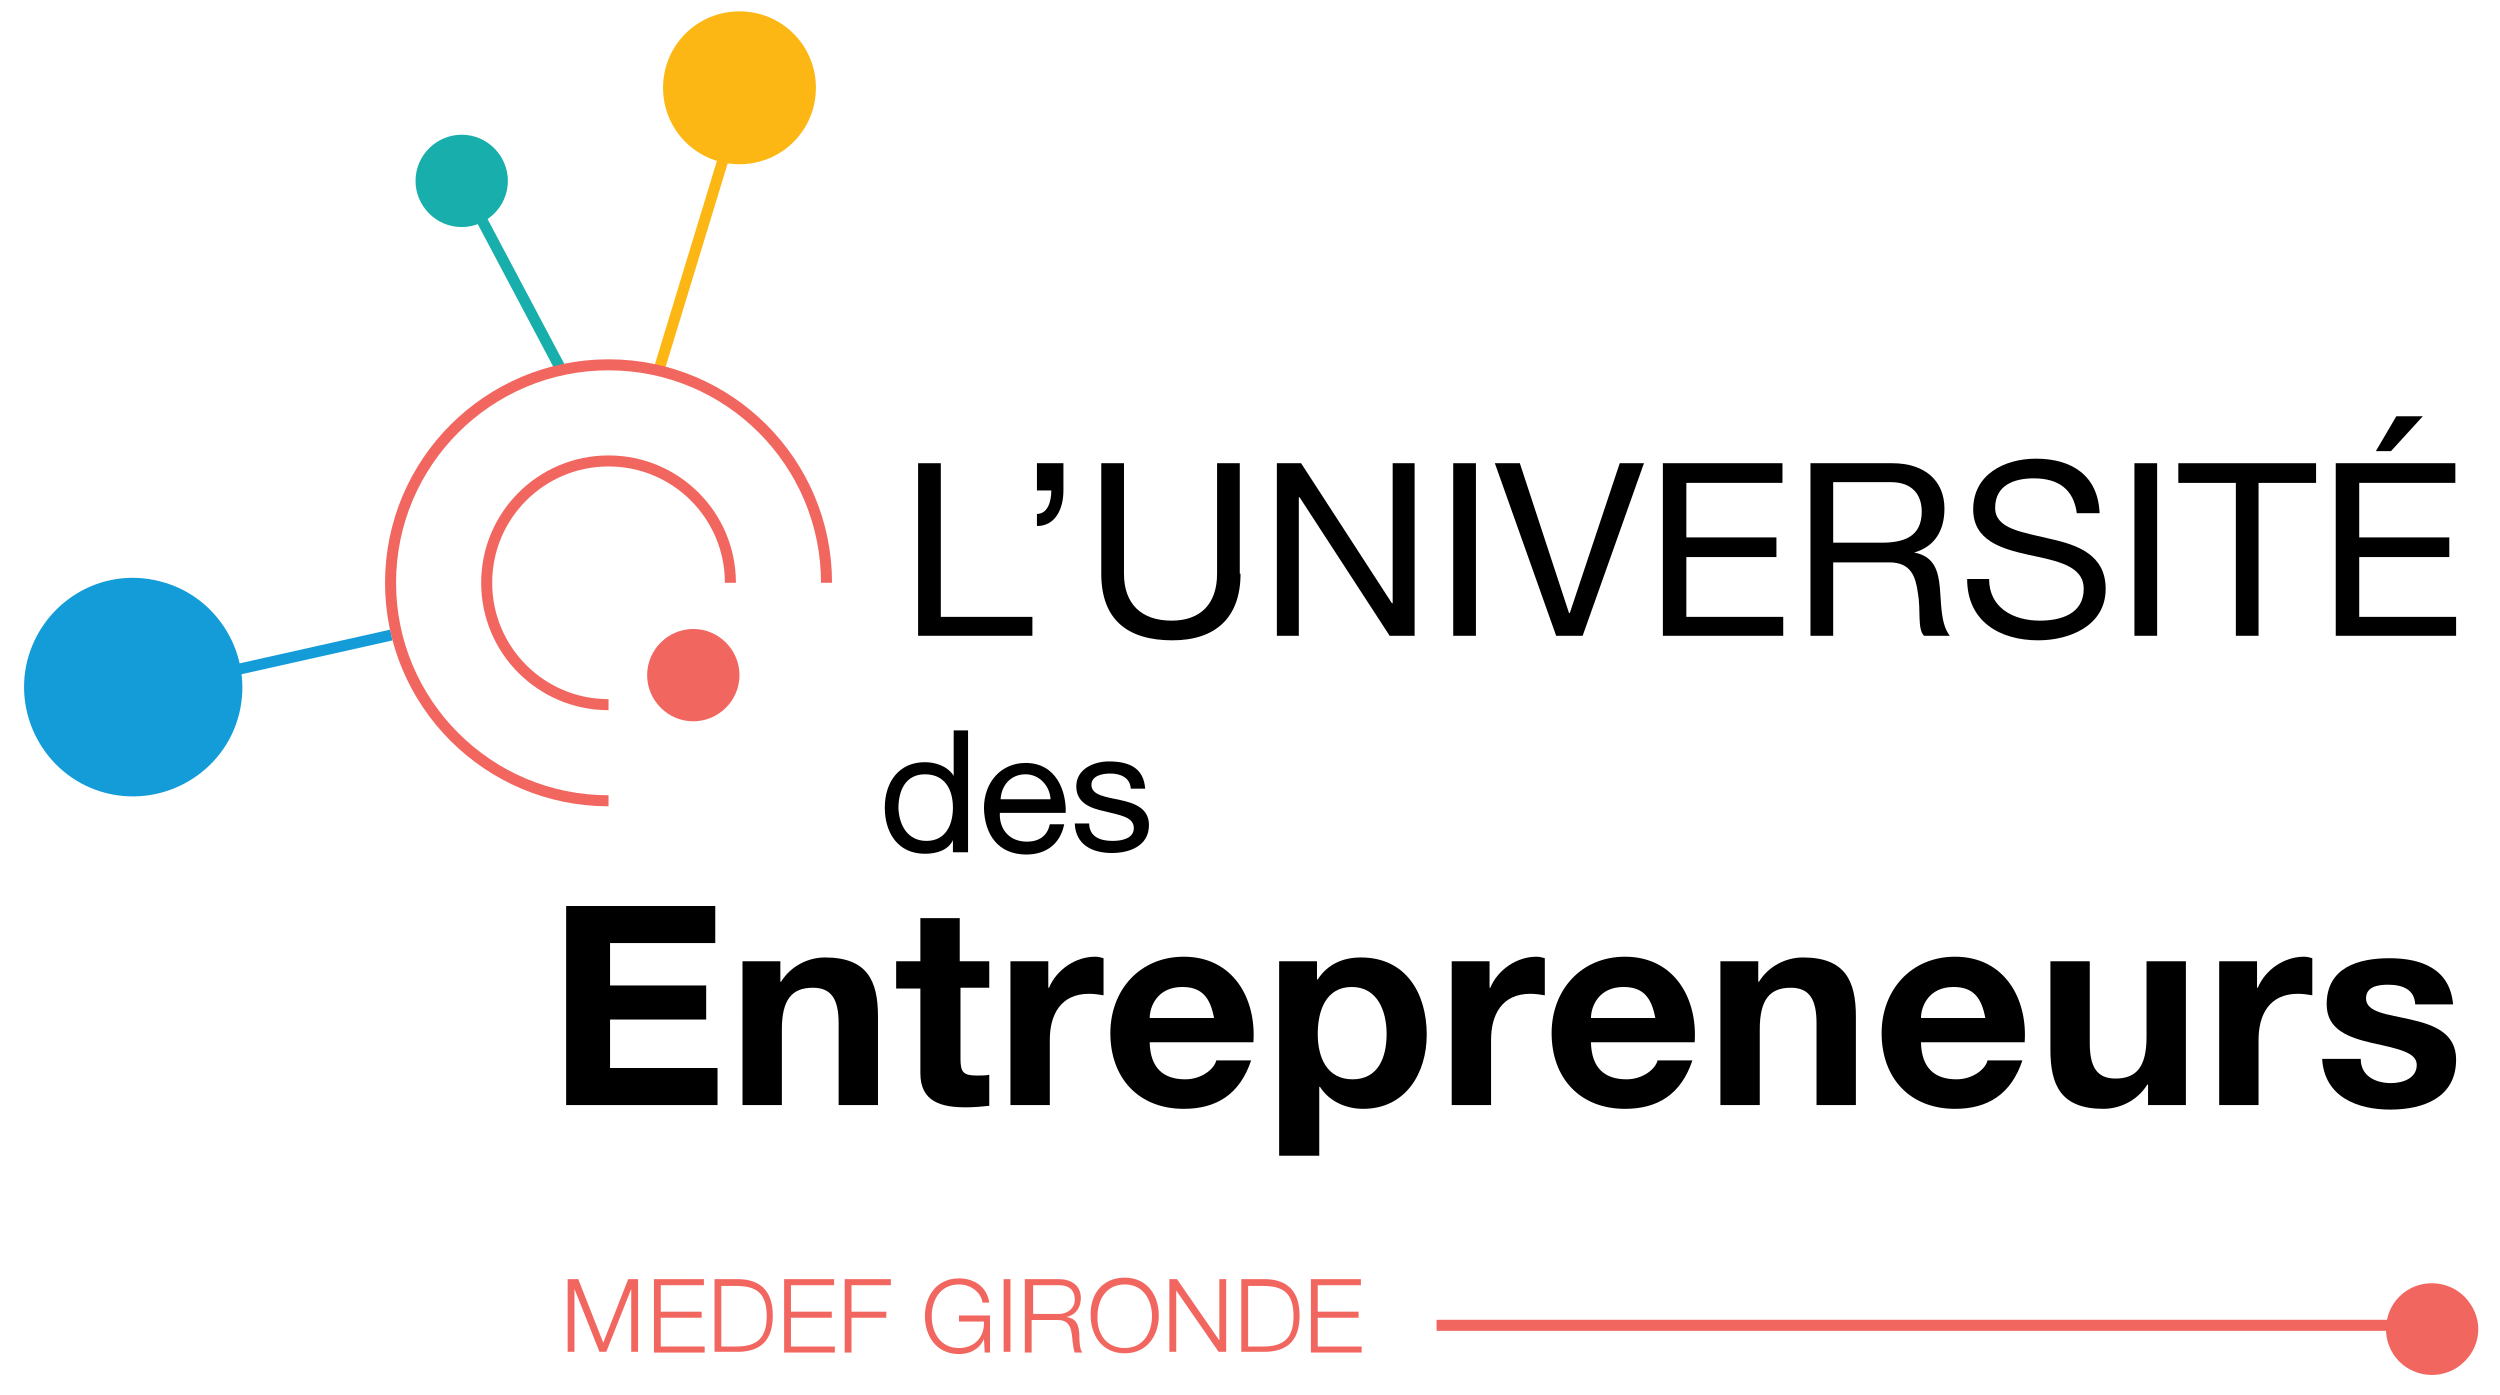 <?xml version="1.0" encoding="utf-8"?>
<!-- Generator: Adobe Illustrator 18.0.0, SVG Export Plug-In . SVG Version: 6.00 Build 0)  -->
<!DOCTYPE svg PUBLIC "-//W3C//DTD SVG 1.1//EN" "http://www.w3.org/Graphics/SVG/1.1/DTD/svg11.dtd">
<svg version="1.1" id="Calque_1" xmlns="http://www.w3.org/2000/svg" xmlns:xlink="http://www.w3.org/1999/xlink" x="0px" y="0px"
	 viewBox="0 0 330.3 184.3" enable-background="new 0 0 330.3 184.3" xml:space="preserve">
<g>
	<path d="M121.3,61.2h3v20.3h12.1V84h-15.1V61.2z"/>
	<path d="M136.9,61.2h3.6v3.6c0,2.5-1.1,4.7-3.5,4.7v-1.6c1.4,0,1.9-1.6,1.9-3.1h-1.9V61.2z"/>
	<path d="M163.9,75.8c0,5.8-3.3,8.8-9,8.8c-5.9,0-9.4-2.7-9.4-8.8V61.2h3v14.6c0,4,2.3,6.2,6.3,6.2c3.8,0,6-2.2,6-6.2V61.2h3V75.8z"
		/>
	<path d="M168.7,61.2h3.2l12,18.5h0.1V61.2h2.9V84h-3.3l-11.9-18.3h-0.1V84h-2.9V61.2z"/>
	<path d="M192,61.2h3V84h-3V61.2z"/>
	<path d="M209.1,84h-3.5l-8.1-22.8h3.3l6.5,19.8h0.1l6.6-19.8h3.2L209.1,84z"/>
	<path d="M219.7,61.2h15.8v2.6h-12.7V71h11.9v2.6h-11.9v7.9h12.8V84h-15.9V61.2z"/>
	<path d="M239.2,61.2H250c4.3,0,6.9,2.3,6.9,6c0,2.8-1.2,5-4,5.8V73c2.7,0.5,3.2,2.5,3.4,4.7c0.2,2.2,0.1,4.7,1.3,6.3h-3.4
		c-0.9-0.9-0.4-3.4-0.8-5.6c-0.3-2.2-0.9-4.1-3.8-4.1h-7.4V84h-3V61.2z M248.6,71.7c2.8,0,5.3-0.7,5.3-4.1c0-2.2-1.2-3.9-4.1-3.9
		h-7.6v8H248.6z"/>
	<path d="M274.4,67.9c-0.4-3.3-2.5-4.7-5.7-4.7c-2.6,0-5.1,0.9-5.1,3.9c0,2.8,3.6,3.2,7.3,4.1c3.6,0.8,7.3,2.1,7.3,6.6
		c0,4.9-4.8,6.8-8.9,6.8c-5.1,0-9.4-2.5-9.4-8.1h2.9c0,3.8,3.2,5.5,6.7,5.5c2.8,0,5.8-0.9,5.8-4.2c0-3.1-3.6-3.7-7.3-4.5
		c-3.6-0.8-7.3-1.9-7.3-6c0-4.6,4.1-6.7,8.3-6.7c4.7,0,8.2,2.2,8.4,7.2H274.4z"/>
	<path d="M282,61.2h3V84h-3V61.2z"/>
	<path d="M295.4,63.8h-7.6v-2.6H306v2.6h-7.6V84h-3V63.8z"/>
	<path d="M308.6,61.2h15.8v2.6h-12.7V71h11.9v2.6h-11.9v7.9h12.8V84h-15.9V61.2z M316.6,55h3.5l-4.2,4.6h-2L316.6,55z"/>
</g>
<g>
	<path d="M127.8,112.6h-1.9V111h0c-0.6,1.3-2.1,1.8-3.7,1.8c-3.6,0-5.3-2.8-5.3-6.1c0-3.3,1.8-6,5.3-6c1.2,0,2.9,0.4,3.8,1.8h0v-6
		h1.9V112.6z M122.4,111.1c2.6,0,3.5-2.2,3.5-4.4c0-2.3-1-4.4-3.7-4.4c-2.6,0-3.5,2.2-3.5,4.5C118.8,109,119.9,111.1,122.4,111.1z"
		/>
	<path d="M140.6,108.9c-0.5,2.6-2.4,4-5,4c-3.7,0-5.5-2.6-5.6-6.1c0-3.5,2.3-6,5.5-6c4.1,0,5.4,3.8,5.3,6.6h-8.7
		c-0.1,2,1.1,3.8,3.6,3.8c1.6,0,2.7-0.8,3-2.3H140.6z M138.8,105.6c-0.1-1.8-1.5-3.3-3.3-3.3c-2,0-3.2,1.5-3.3,3.3H138.8z"/>
	<path d="M143.9,108.9c0.1,1.7,1.5,2.2,3.1,2.2c1.2,0,2.8-0.3,2.8-1.7c0-1.5-1.9-1.7-3.8-2.2c-1.9-0.4-3.8-1.1-3.8-3.3
		c0-2.3,2.3-3.3,4.3-3.3c2.6,0,4.6,0.8,4.8,3.6h-1.9c-0.1-1.5-1.4-2-2.7-2c-1.1,0-2.5,0.3-2.5,1.5c0,1.4,2,1.6,3.8,2
		c1.9,0.4,3.8,1.1,3.8,3.3c0,2.8-2.6,3.7-4.9,3.7c-2.6,0-4.8-1.1-4.9-3.9H143.9z"/>
</g>
<g>
	<path d="M74.8,119.7h19.7v4.9H80.6v5.6h12.7v4.5H80.6v6.4h14.2v4.9h-20V119.7z"/>
	<path d="M98.1,127h5v2.7h0.1c1.3-2.1,3.6-3.2,5.8-3.2c5.6,0,7,3.1,7,7.8V146h-5.2v-10.8c0-3.1-0.9-4.7-3.4-4.7
		c-2.8,0-4.1,1.6-4.1,5.5v10h-5.2V127z"/>
	<path d="M126.9,127h3.8v3.5h-3.8v9.4c0,1.8,0.4,2.2,2.2,2.2c0.6,0,1.1,0,1.6-0.1v4.1c-0.9,0.1-2,0.2-3.1,0.2c-3.2,0-6-0.7-6-4.5
		v-11.2h-3.2V127h3.2v-5.7h5.2V127z"/>
	<path d="M133.5,127h5v3.5h0.1c1-2.4,3.5-4.1,6.1-4.1c0.4,0,0.8,0.1,1.1,0.2v4.9c-0.5-0.1-1.3-0.2-1.9-0.2c-3.8,0-5.2,2.8-5.2,6.1
		v8.6h-5.2V127z"/>
	<path d="M151.9,137.8c0.1,3.3,1.8,4.8,4.7,4.8c2.1,0,3.8-1.3,4.1-2.5h4.6c-1.5,4.5-4.6,6.4-8.9,6.4c-6,0-9.7-4.1-9.7-10
		c0-5.7,3.9-10.1,9.7-10.1c6.5,0,9.6,5.5,9.2,11.3H151.9z M160.4,134.5c-0.5-2.7-1.6-4.1-4.2-4.1c-3.3,0-4.3,2.6-4.3,4.1H160.4z"/>
	<path d="M169,127h5v2.4h0.1c1.3-2,3.3-2.9,5.7-2.9c6,0,8.7,4.8,8.7,10.2c0,5.1-2.8,9.8-8.4,9.8c-2.3,0-4.5-1-5.7-2.9h-0.1v9.1H169
		V127z M183.2,136.6c0-3-1.2-6.2-4.6-6.2c-3.4,0-4.5,3.1-4.5,6.2c0,3.1,1.2,6,4.6,6C182.1,142.6,183.2,139.7,183.2,136.6z"/>
	<path d="M191.8,127h5v3.5h0.1c1-2.4,3.5-4.1,6.1-4.1c0.4,0,0.8,0.1,1.1,0.2v4.9c-0.5-0.1-1.3-0.2-1.9-0.2c-3.8,0-5.2,2.8-5.2,6.1
		v8.6h-5.2V127z"/>
	<path d="M210.2,137.8c0.1,3.3,1.8,4.8,4.7,4.8c2.1,0,3.8-1.3,4.1-2.5h4.6c-1.5,4.5-4.6,6.4-8.9,6.4c-6,0-9.7-4.1-9.7-10
		c0-5.7,3.9-10.1,9.7-10.1c6.5,0,9.6,5.5,9.2,11.3H210.2z M218.7,134.5c-0.5-2.7-1.6-4.1-4.2-4.1c-3.3,0-4.3,2.6-4.3,4.1H218.7z"/>
	<path d="M227.3,127h5v2.7h0.1c1.3-2.1,3.6-3.2,5.8-3.2c5.6,0,7,3.1,7,7.8V146H240v-10.8c0-3.1-0.9-4.7-3.4-4.7
		c-2.8,0-4.1,1.6-4.1,5.5v10h-5.2V127z"/>
	<path d="M253.8,137.8c0.1,3.3,1.8,4.8,4.7,4.8c2.1,0,3.8-1.3,4.1-2.5h4.6c-1.5,4.5-4.6,6.4-8.9,6.4c-6,0-9.7-4.1-9.7-10
		c0-5.7,3.9-10.1,9.7-10.1c6.5,0,9.6,5.5,9.2,11.3H253.8z M262.3,134.5c-0.5-2.7-1.6-4.1-4.2-4.1c-3.3,0-4.3,2.6-4.3,4.1H262.3z"/>
	<path d="M288.8,146h-5v-2.7h-0.1c-1.3,2.1-3.6,3.2-5.8,3.2c-5.6,0-7-3.1-7-7.8V127h5.2v10.8c0,3.1,0.9,4.7,3.4,4.7
		c2.8,0,4.1-1.6,4.1-5.5v-10h5.2V146z"/>
	<path d="M293.2,127h5v3.5h0.1c1-2.4,3.5-4.1,6.1-4.1c0.4,0,0.8,0.1,1.1,0.2v4.9c-0.5-0.1-1.3-0.2-1.9-0.2c-3.8,0-5.2,2.8-5.2,6.1
		v8.6h-5.2V127z"/>
	<path d="M311.9,139.9c0,2.3,2,3.2,4,3.2c1.5,0,3.4-0.6,3.4-2.4c0-1.6-2.2-2.1-5.9-2.9c-3-0.7-6-1.7-6-5.1c0-4.9,4.2-6.1,8.3-6.1
		c4.2,0,8,1.4,8.4,6.1h-5c-0.1-2-1.7-2.6-3.6-2.6c-1.2,0-2.9,0.2-2.9,1.8c0,1.9,2.9,2.1,5.9,2.8c3.1,0.7,6,1.8,6,5.3
		c0,5-4.3,6.6-8.7,6.6c-4.4,0-8.7-1.7-9-6.7H311.9z"/>
</g>
<g>
	<path fill="#F26660" d="M75.1,169h1.3l3.3,8.4l3.3-8.4h1.3v9.6h-0.9v-8.3h0l-3.3,8.3h-0.9l-3.3-8.3h0v8.3h-0.9V169z"/>
	<path fill="#F26660" d="M86.4,169H93v0.8h-5.7v3.5h5.4v0.8h-5.4v3.8h5.8v0.8h-6.7V169z"/>
	<path fill="#F26660" d="M94.4,169h3.3c2.9,0.1,4.4,1.7,4.4,4.8c0,3.2-1.5,4.7-4.4,4.8h-3.3V169z M95.3,177.9h2c2.8,0,4-1.2,4-4
		c0-2.9-1.2-4-4-4h-2V177.9z"/>
	<path fill="#F26660" d="M103.6,169h6.6v0.8h-5.7v3.5h5.4v0.8h-5.4v3.8h5.8v0.8h-6.7V169z"/>
	<path fill="#F26660" d="M111.6,169h6.1v0.8h-5.2v3.5h4.6v0.8h-4.6v4.6h-0.9V169z"/>
	<path fill="#F26660" d="M130.8,178.7h-0.7l-0.1-1.8h0c-0.6,1.4-1.9,2-3.3,2c-3,0-4.5-2.4-4.5-5c0-2.6,1.5-5,4.5-5
		c2,0,3.7,1.1,4,3.2h-0.9c-0.1-1.1-1.3-2.4-3.1-2.4c-2.5,0-3.6,2.1-3.6,4.2c0,2.1,1.1,4.2,3.6,4.2c2.1,0,3.4-1.5,3.3-3.5h-3.3v-0.8
		h4.1V178.7z"/>
	<path fill="#F26660" d="M132.6,169h0.9v9.6h-0.9V169z"/>
	<path fill="#F26660" d="M135.5,169h4.4c1.6,0,2.9,0.8,2.9,2.5c0,1.2-0.6,2.2-1.9,2.5v0c1.3,0.2,1.6,1,1.7,2.2c0,0.7,0,2,0.4,2.5h-1
		c-0.2-0.4-0.2-1.1-0.3-1.5c-0.1-1.3-0.2-2.8-1.9-2.8h-3.5v4.3h-0.9V169z M136.5,173.6h3.4c1.1,0,2.1-0.7,2.1-1.9
		c0-1.2-0.7-1.9-2.1-1.9h-3.4V173.6z"/>
	<path fill="#F26660" d="M148.6,168.8c3,0,4.5,2.4,4.5,5c0,2.6-1.5,5-4.5,5c-3,0-4.5-2.4-4.5-5C144,171.2,145.5,168.8,148.6,168.8z
		 M148.6,178.1c2.5,0,3.6-2.1,3.6-4.2c0-2.1-1.1-4.2-3.6-4.2c-2.5,0-3.6,2.1-3.6,4.2C144.9,176,146,178.1,148.6,178.1z"/>
	<path fill="#F26660" d="M154.5,169h1l5.6,8.1h0V169h0.9v9.6h-1l-5.6-8.1h0v8.1h-0.9V169z"/>
	<path fill="#F26660" d="M164,169h3.3c2.9,0.1,4.4,1.7,4.4,4.8c0,3.2-1.5,4.7-4.4,4.8H164V169z M164.9,177.9h2c2.8,0,4-1.2,4-4
		c0-2.9-1.2-4-4-4h-2V177.9z"/>
	<path fill="#F26660" d="M173.2,169h6.6v0.8h-5.7v3.5h5.4v0.8h-5.4v3.8h5.8v0.8h-6.7V169z"/>
</g>
<g>
	<path fill="#F26660" d="M326.4,172.3c-1.8-2.8-5.6-3.6-8.4-1.8c-2.8,1.8-3.6,5.6-1.8,8.4c1.8,2.8,5.6,3.6,8.4,1.8
		C327.5,178.8,328.3,175.1,326.4,172.3"/>
</g>
<line fill="none" stroke="#F26660" stroke-width="1.457" x1="189.8" y1="175.1" x2="318.5" y2="175.1"/>
<g>
	<path fill="#139CD8" d="M3.6,87.3c-1.9,7.7,2.8,15.6,10.5,17.5c7.7,1.9,15.6-2.8,17.5-10.5c1.9-7.7-2.8-15.6-10.5-17.5
		C13.4,74.8,5.6,79.5,3.6,87.3"/>
</g>
<line fill="none" stroke="#139CD8" stroke-width="1.457" x1="51.7" y1="83.9" x2="19.1" y2="91.2"/>
<g>
	<path fill="#FDB714" d="M97.7,21.7c5.6,0,10.1-4.5,10.1-10.1c0-5.6-4.5-10.1-10.1-10.1c-5.6,0-10.1,4.5-10.1,10.1
		C87.6,17.2,92.1,21.7,97.7,21.7"/>
</g>
<line fill="none" stroke="#FDB714" stroke-width="1.457" x1="96.2" y1="18.9" x2="86.9" y2="49.4"/>
<g>
	<path fill="#17AEAB" d="M61,30c3.3,0,6.1-2.7,6.1-6.1c0-3.3-2.7-6.1-6.1-6.1c-3.3,0-6.1,2.7-6.1,6.1C54.9,27.2,57.6,30,61,30"/>
</g>
<line fill="none" stroke="#17AEAB" stroke-width="1.457" x1="63.2" y1="28.2" x2="73.9" y2="48.4"/>
<g>
	<path fill="none" stroke="#F26660" stroke-width="1.457" d="M109.2,77c0-15.9-12.9-28.8-28.8-28.8c-15.9,0-28.8,12.9-28.8,28.8
		c0,15.9,12.9,28.8,28.8,28.8"/>
	<path fill="none" stroke="#F26660" stroke-width="1.457" d="M96.5,77c0-8.9-7.2-16.1-16.1-16.1c-8.9,0-16.1,7.2-16.1,16.1
		c0,8.9,7.2,16.1,16.1,16.1"/>
	<path fill="#F26660" d="M91.6,95.3c3.3,0,6.1-2.7,6.1-6.1c0-3.3-2.7-6.1-6.1-6.1c-3.3,0-6.1,2.7-6.1,6.1
		C85.5,92.5,88.2,95.3,91.6,95.3"/>
</g>
</svg>
